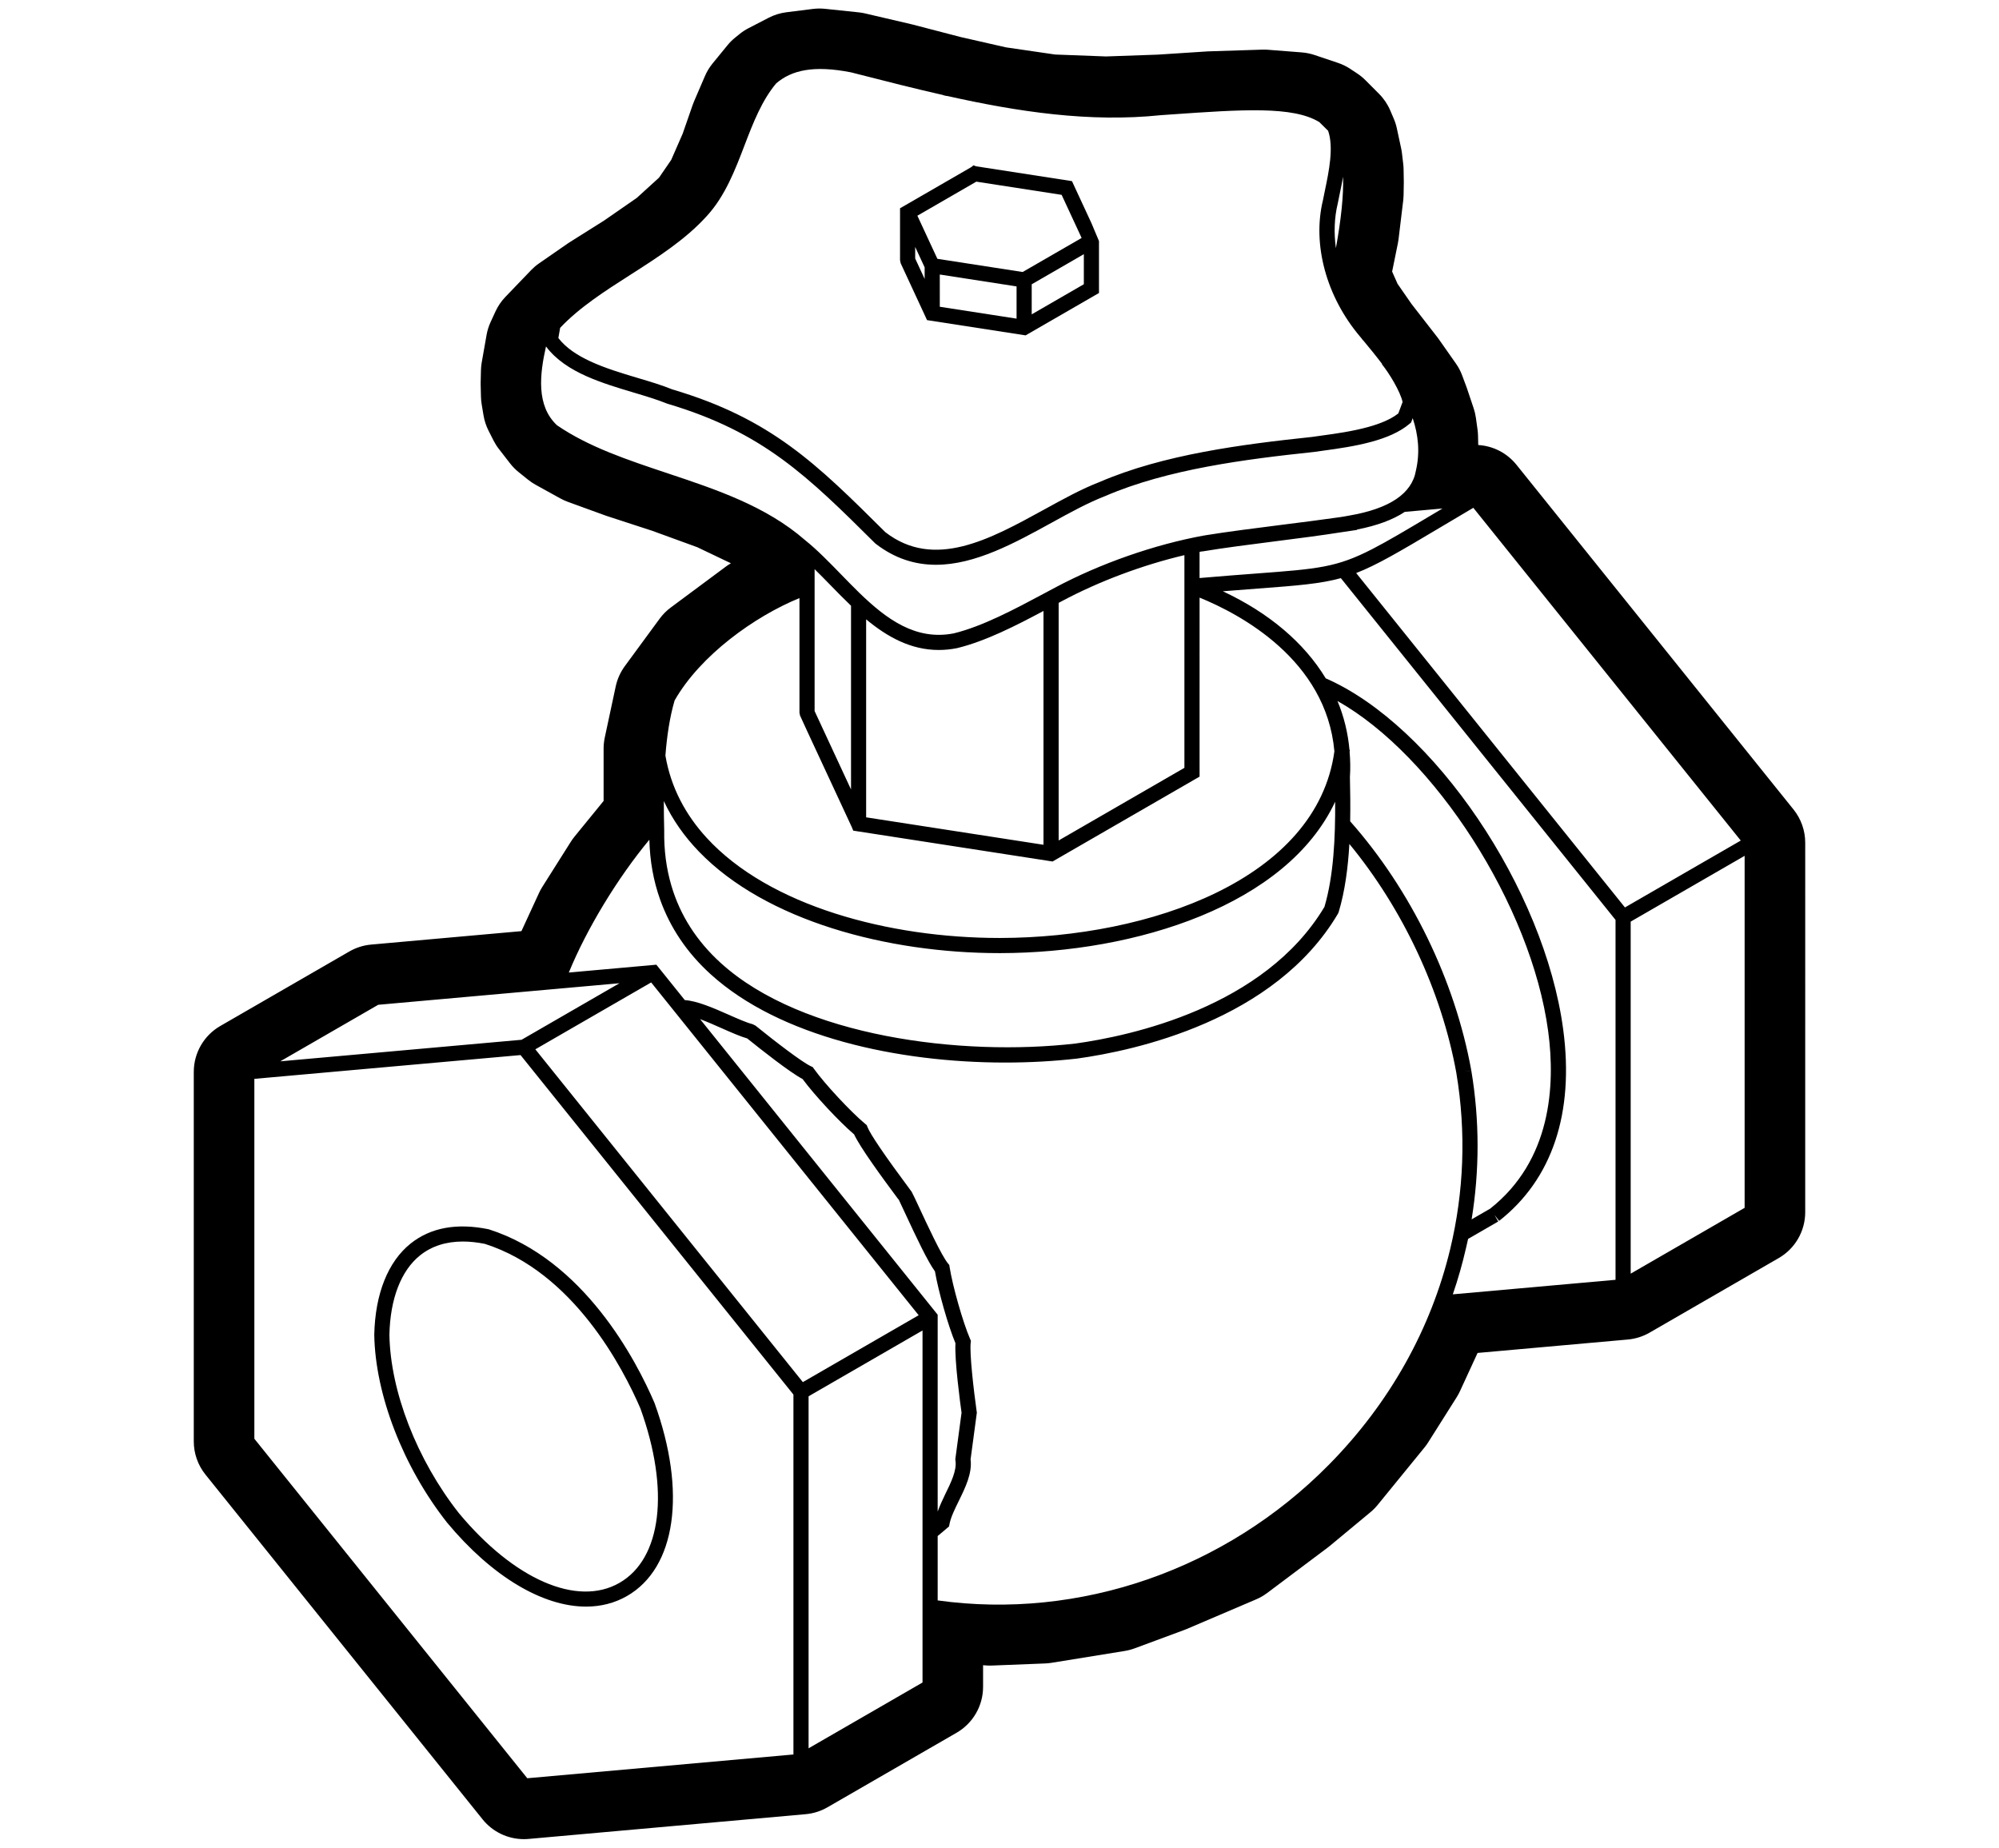 <svg xmlns="http://www.w3.org/2000/svg" viewBox="0 0 132 122"><path class="st0" d="M118.432,53.449l-4.574-5.69h0l-13.723-17.073c-0.625-0.777-1.544-1.244-2.523-1.302l-0.013-0.599
			c-0.002-0.138-0.014-0.276-0.032-0.413l-0.109-0.784c-0.03-0.215-0.08-0.426-0.149-0.632l-0.439-1.308
			c-0.012-0.037-0.025-0.072-0.039-0.108l-0.279-0.75c-0.104-0.28-0.244-0.545-0.416-0.789l-1.128-1.606
			c-0.02-0.028-0.04-0.055-0.06-0.083l-1.742-2.243l-0.921-1.328l-0.359-0.809l0.379-1.863c0.018-0.084,0.031-0.168,0.042-0.253
			l0.317-2.628c0.011-0.102,0.017-0.205,0.019-0.308l0.013-0.798c0.001-0.038,0.001-0.075,0-0.112l-0.013-0.785
			c-0.002-0.118-0.01-0.236-0.023-0.354l-0.084-0.708c-0.013-0.107-0.03-0.215-0.053-0.321L92.239,8.48
			c-0.047-0.221-0.115-0.436-0.204-0.644l-0.233-0.545c-0.175-0.41-0.426-0.782-0.741-1.097l-0.896-0.898
			c-0.168-0.168-0.353-0.319-0.551-0.45l-0.454-0.299c-0.252-0.167-0.526-0.3-0.813-0.396l-1.542-0.519
			c-0.273-0.091-0.556-0.149-0.843-0.172l-2.235-0.174c-0.112-0.009-0.225-0.013-0.338-0.01l-3.562,0.114
			c-0.034,0.001-0.068,0.003-0.103,0.005l-3.272,0.212l-3.419,0.12L69.673,3.6l-3.249-0.474L63.42,2.442l-3.161-0.823l-3.141-0.734
			c-0.138-0.032-0.278-0.056-0.42-0.07l-2.22-0.233c-0.267-0.028-0.535-0.025-0.801,0.008l-1.745,0.219
			c-0.409,0.051-0.805,0.174-1.17,0.362l-1.331,0.688c-0.216,0.111-0.419,0.244-0.606,0.397l-0.294,0.239
			c-0.183,0.148-0.35,0.315-0.498,0.498l-0.978,1.196c-0.207,0.252-0.377,0.533-0.506,0.833l-0.723,1.682
			c-0.033,0.077-0.063,0.154-0.09,0.233L45.08,8.824l-0.758,1.734l-0.805,1.173l-1.468,1.336l-2.157,1.495l-2.286,1.439
			c-0.043,0.027-0.086,0.056-0.128,0.085l-1.881,1.303c-0.181,0.125-0.35,0.268-0.503,0.424l-1.734,1.805
			c-0.265,0.279-0.482,0.6-0.643,0.949l-0.323,0.703c-0.119,0.26-0.206,0.532-0.258,0.813l-0.333,1.889
			c-0.025,0.157-0.04,0.316-0.044,0.475L31.74,25.24c-0.001,0.055-0.001,0.109,0,0.164l0.019,0.79
			c0.004,0.164,0.02,0.328,0.046,0.49l0.123,0.742c0.059,0.351,0.17,0.69,0.33,1.007l0.327,0.646
			c0.101,0.199,0.22,0.388,0.356,0.563l0.733,0.946c0.167,0.216,0.358,0.412,0.571,0.583l0.62,0.499
			c0.158,0.127,0.327,0.24,0.503,0.338L37,32.91c0.159,0.088,0.325,0.163,0.496,0.226l2.486,0.904
			c0.037,0.013,0.074,0.026,0.111,0.038l2.973,0.969l2.974,1.083l2.225,1.062c-0.115,0.066-0.226,0.139-0.332,0.218l-3.641,2.704
			c-0.281,0.208-0.528,0.457-0.735,0.739l-2.298,3.131c-0.292,0.399-0.497,0.855-0.601,1.338l-0.723,3.376
			c-0.051,0.241-0.077,0.486-0.077,0.732v3.455l-1.92,2.355c-0.089,0.109-0.171,0.224-0.247,0.343l-1.88,2.977
			c-0.082,0.129-0.155,0.264-0.219,0.404l-1.161,2.518l-9.923,0.887c-0.507,0.045-0.998,0.201-1.439,0.455l-8.523,4.921
			c-1.083,0.625-1.75,1.781-1.75,3.031v24.397c0,0.798,0.272,1.571,0.772,2.192l18.299,22.764c0.667,0.831,1.673,1.307,2.727,1.307
			c0.104,0,0.208-0.004,0.312-0.014l18.297-1.634c0.507-0.045,0.997-0.201,1.438-0.455l8.525-4.922
			c1.083-0.625,1.75-1.781,1.75-3.031v-1.429l0.121,0.011c0.153,0.014,0.306,0.018,0.46,0.012l3.518-0.139
			c0.141-0.006,0.281-0.02,0.42-0.042l4.828-0.781c0.224-0.036,0.443-0.094,0.656-0.172l3.273-1.212
			c0.054-0.02,0.107-0.041,0.16-0.063l4.596-1.962c0.258-0.11,0.501-0.25,0.726-0.419l3.998-2.999
			c0.046-0.035,0.091-0.07,0.136-0.107l2.686-2.229c0.174-0.145,0.334-0.306,0.477-0.481l3.091-3.791
			c0.089-0.109,0.172-0.224,0.247-0.343l1.88-2.977c0.082-0.13,0.155-0.265,0.219-0.404l1.161-2.52l9.922-0.886
			c0.507-0.045,0.998-0.201,1.438-0.455l8.525-4.923c1.083-0.625,1.75-1.78,1.75-3.031V55.642
			C119.204,54.845,118.931,54.071,118.432,53.449z M61.917,105.673v-3.026v-1.224c0.154-0.131,0.382-0.322,0.514-0.433l0.237-0.202
			l0.033-0.17c0.088-0.447,0.341-0.962,0.608-1.507c0.44-0.898,0.896-1.825,0.782-2.757l0.413-3.078l-0.01-0.068
			c-0.203-1.439-0.477-3.835-0.397-4.542l0.015-0.133l-0.053-0.122c-0.471-1.083-1.154-3.479-1.354-4.749l-0.021-0.138l-0.089-0.106
			c-0.418-0.498-1.407-2.63-1.938-3.775c-0.172-0.37-0.314-0.678-0.457-0.951l-0.107-0.145c-1.675-2.254-2.622-3.645-2.812-4.134
			l-0.047-0.12l-0.099-0.083c-0.961-0.799-2.673-2.639-3.393-3.645l-0.077-0.107l-0.12-0.055c-0.588-0.273-2.338-1.616-3.658-2.683
			l-0.196-0.097c-0.38-0.093-0.973-0.356-1.6-0.633c-1.028-0.457-2.075-0.903-2.871-0.955l-1.879-2.337l-2.318,0.208l-3.462,0.309
			c1.183-2.886,3.222-6.248,5.318-8.769c0.034,1.401,0.271,2.717,0.708,3.943c0.663,1.857,1.77,3.516,3.345,4.944
			c4.57,4.144,12.388,5.826,19.442,5.826c1.646,0,3.249-0.091,4.76-0.264c3.787-0.524,13.045-2.504,17.214-9.562l0.049-0.111
			c0.415-1.384,0.616-2.931,0.706-4.497c3.524,4.278,6.083,9.71,7.065,15.126l0,0c0,0,0,0.001,0,0.002c0,0.001,0,0.003,0,0.004l0,0
			c0.657,3.927,0.496,7.853-0.405,11.608c-1.26,5.248-3.975,10.159-8.013,14.25C80.907,103.652,71.279,106.976,61.917,105.673z
			 M40.541,64.954l0.367-0.033l-0.479,0.276l-5.692,3.287l-0.297,0.171l-8.833,0.789l-7.099,0.634l6.467-3.733L40.541,64.954z
			 M63.494,93.28l-0.413,3.081l0.011,0.072c0.101,0.646-0.296,1.456-0.681,2.239c-0.184,0.375-0.354,0.756-0.494,1.135V86.809
			L46.229,67.292c0.475,0.177,0.993,0.408,1.457,0.614c0.617,0.273,1.202,0.532,1.655,0.661c0.889,0.716,2.793,2.222,3.659,2.683
			c0.781,1.059,2.395,2.792,3.4,3.653c0.388,0.837,1.736,2.693,2.888,4.243l0.06,0.065c0.093,0.189,0.232,0.491,0.4,0.854
			c0.779,1.68,1.518,3.238,1.99,3.882c0.228,1.333,0.868,3.58,1.354,4.746C63.024,89.821,63.413,92.698,63.494,93.28z
			 M60.662,86.843l-7.648,4.416L35.35,69.285l1.753-1.013l2.548-1.471l3.347-1.932L60.662,86.843z M16.796,94.999V71.235
			l6.754-0.604l10.823-0.966l18.02,22.417v20.469v3.295l-17.575,1.569L16.796,94.999z M53.393,111.974V92.195l7.524-4.345v14.81
			v8.434l-7.524,4.344V111.974z M36.782,28.081c-1.386-1.289-1.142-3.372-0.729-5.202c0-0.001,0.001-0.002,0.001-0.003
			c0.66,0.883,1.622,1.501,2.697,1.977c0.978,0.432,2.04,0.754,3.044,1.053c0.811,0.241,1.576,0.469,2.27,0.75
			c6.334,1.877,9.262,4.788,13.739,9.233c1.302,1.01,2.647,1.403,4,1.403c2.589,0,5.208-1.441,7.616-2.765
			c1.247-0.687,2.425-1.334,3.562-1.773c4.109-1.774,9.254-2.431,13.774-2.91l0.659-0.092c0.957-0.131,2.099-0.292,3.17-0.587
			c0.949-0.261,1.843-0.627,2.496-1.185l0.098-0.084l0.106-0.284c0.366,1.094,0.494,2.25,0.211,3.466
			c-0.262,1.518-1.748,2.509-4.396,2.964c-0.172,0.03-0.334,0.064-0.517,0.09c-0.056,0.009-0.118,0.018-0.175,0.026
			c-1.156,0.165-2.437,0.328-3.687,0.485c-1.796,0.228-3.654,0.462-5.181,0.71l0.004,0.023c-0.003,0-0.006,0.001-0.009,0.001
			l-0.004-0.023c-3.283,0.595-6.884,1.854-9.878,3.454l-0.734,0.392c-1.887,1.009-4.025,2.153-5.938,2.62
			c-2.499,0.49-4.433-0.927-6.222-2.661c-0.41-0.397-0.813-0.812-1.213-1.224c-0.78-0.802-1.586-1.632-2.396-2.28
			c-2.563-2.234-5.854-3.332-9.037-4.394C41.42,30.362,38.875,29.514,36.782,28.081z M46.667,14.27L46.667,14.27
			C46.667,14.27,46.668,14.27,46.667,14.27c0.002-0.002,0.003-0.002,0.003-0.003h0c1.212-1.319,1.868-3.034,2.502-4.693
			c0.581-1.519,1.144-2.946,2.076-4.062c1.009-0.877,2.48-1.222,4.96-0.732l0.484,0.124c1.851,0.473,3.72,0.949,5.6,1.375
			l-0.002,0.009l0.231,0.053l0.002-0.009c4.682,1.049,9.431,1.765,14.139,1.272l0.648-0.045c4.735-0.331,8.066-0.563,9.809,0.503
			l0.581,0.575c0.38,1.098,0.052,2.674-0.213,3.947c-0.048,0.231-0.094,0.452-0.129,0.637c-0.714,2.929,0.226,6.379,2.453,9.007v0
			c0.025,0.03,0.052,0.062,0.078,0.093c0.039,0.05,0.078,0.106,0.116,0.152l0.006-0.005c0.415,0.499,0.843,1.021,1.257,1.567
			l-0.017,0.014c0.493,0.609,1.217,1.809,1.366,2.495l-0.282,0.754c-0.517,0.404-1.23,0.687-2.002,0.899
			c-1.011,0.279-2.125,0.437-3.054,0.563l-0.648,0.091c-4.573,0.484-9.808,1.154-14.027,2.977c-1.182,0.456-2.388,1.12-3.666,1.822
			c-3.563,1.959-7.246,3.986-10.476,1.489c-4.539-4.512-7.537-7.494-14.065-9.426c-0.692-0.283-1.481-0.518-2.316-0.766
			c-1.031-0.307-2.128-0.638-3.096-1.086c-0.856-0.397-1.611-0.885-2.115-1.542l0.118-0.672c1.271-1.352,2.985-2.447,4.644-3.507
			C43.421,16.997,45.271,15.814,46.667,14.27z M88.213,16.386c-0.137-1.007-0.106-2.01,0.124-2.954
			c0.039-0.204,0.084-0.42,0.131-0.646c0.074-0.354,0.152-0.729,0.22-1.115C88.723,12.897,88.565,14.445,88.213,16.386z
			 M114.948,55.501l-2.745,1.584l-4.903,2.832l-17.748-22.08c0.683-0.264,1.403-0.619,2.273-1.1
			c0.878-0.485,1.909-1.096,3.244-1.891c0.655-0.39,1.401-0.833,2.218-1.316L114.948,55.501z M53.791,42.364v-4.783
			c0.343,0.337,0.687,0.686,1.041,1.05c0.44,0.453,0.895,0.916,1.364,1.365v0.702v11.429c-0.151-0.325-0.32-0.688-0.511-1.099
			c-0.762-1.636-1.695-3.64-1.894-4.078V42.364z M57.195,40.896c1.381,1.146,2.933,2.021,4.791,2.021c0.39,0,0.793-0.038,1.21-0.121
			c1.889-0.46,3.893-1.487,5.709-2.456v15.439c-2.167-0.335-9.815-1.519-11.711-1.812V40.896z M69.906,39.806l0.217-0.116
			c2.458-1.313,5.333-2.384,8.087-3.035v14.045l-8.304,4.795V39.806z M79.21,36.439c0.054-0.011,0.108-0.022,0.162-0.033
			l0.001,0.008c1.423-0.238,3.159-0.459,4.838-0.673c1.508-0.192,3.059-0.391,4.361-0.598c0.305-0.043,0.598-0.087,0.883-0.131
			c0.05-0.008,0.106-0.016,0.156-0.023l-0.003-0.024c1.304-0.255,2.366-0.641,3.154-1.167l2.491-0.223
			c-0.233,0.139-0.478,0.284-0.695,0.414c-1.73,1.031-2.938,1.749-3.943,2.266c-2.352,1.211-3.572,1.307-7.631,1.611
			c-1.046,0.079-2.292,0.173-3.773,0.301V36.439z M52.791,39.491v3.322v4.244l0.036,0.185c0.044,0.11,0.611,1.332,1.951,4.21
			c0.733,1.575,1.407,3.021,1.457,3.135l0.108,0.259l0.277,0.043c0.575,0.089,12.573,1.945,12.709,1.967l0.175,0.028l9.708-5.605
			V39.46c2.663,1.083,8.364,4.099,8.902,10.148c-1.156,8.443-12.205,12.31-22.064,12.325c-0.019,0-0.038,0-0.057,0
			c-7.283,0-15.206-2.107-19.338-6.622c-1.398-1.527-2.36-3.331-2.716-5.422c0.1-1.289,0.282-2.525,0.607-3.637
			C46.248,43.263,49.842,40.693,52.791,39.491z M98.397,79.808l-0.766,0.442c-0.148,0.086-0.303,0.175-0.455,0.263
			c0.521-3.211,0.534-6.518-0.021-9.826l-0.493,0.083l0.492-0.089c-1.077-5.948-3.99-11.927-7.998-16.451
			c0.018-0.999,0.006-1.986-0.017-2.923c0.039-0.567,0.024-1.123-0.02-1.672c0.005-0.039,0.013-0.077,0.018-0.116l-0.026-0.003
			c-0.102-1.122-0.364-2.204-0.793-3.229c6.376,3.585,12.801,13.493,13.914,21.816C102.712,71.687,102.433,76.624,98.397,79.808z
			 M46.151,56.227c4.411,4.57,12.447,6.706,19.842,6.706c0.019,0,0.038,0,0.057,0c8.983-0.013,18.921-3.174,22.115-9.997
			c0.013,2.372-0.098,4.871-0.707,6.942c-3.964,6.64-12.826,8.525-16.448,9.026c-7.505,0.86-18.03-0.437-23.405-5.31
			c-1.608-1.458-2.699-3.17-3.272-5.118c-0.333-1.13-0.493-2.339-0.473-3.627c-0.017-0.649-0.026-1.304-0.026-1.957
			C44.405,54.122,45.192,55.232,46.151,56.227z M96.813,82.374c0.043-0.19,0.091-0.38,0.13-0.571
			c0.319-0.184,0.777-0.449,1.188-0.686l0.803-0.464l-0.25-0.433l0.309,0.393c3.505-2.75,4.968-7.122,4.23-12.641
			c-1.242-9.292-8.546-20.064-15.681-23.183c-1.417-2.338-3.731-4.315-6.795-5.748c0.857-0.069,1.629-0.127,2.311-0.179
			c2.633-0.197,4.126-0.315,5.482-0.688l18.139,22.566v20.469v3.295l-10.745,0.959C96.283,84.449,96.575,83.417,96.813,82.374z
			 M107.679,80.632V60.853l4.524-2.612l3-1.732v23.243l-7.524,4.345V80.632z"/>
		<path class="st0" d="M41.399,105.385c3.238-1.856,3.954-6.857,1.823-12.743l-0.011-0.027c-1.193-2.773-4.643-9.44-10.938-11.447
			c-2.1-0.432-3.834-0.115-5.156,0.939c-1.494,1.192-2.347,3.326-2.403,6.026c0.067,3.967,1.905,8.715,4.805,12.4
			c2.977,3.58,6.328,5.549,9.179,5.549C39.668,106.082,40.581,105.854,41.399,105.385z M30.297,99.905
			c-2.764-3.512-4.52-8.03-4.583-11.77c0.049-2.379,0.769-4.243,2.027-5.247c0.762-0.609,1.714-0.912,2.821-0.912
			c0.46,0,0.947,0.052,1.458,0.156c5.842,1.866,9.123,8.207,10.267,10.863c1.951,5.399,1.407,9.92-1.385,11.521
			C38.117,106.113,33.951,104.299,30.297,99.905z"/>
		<path class="st0" d="M60.175,18.893c0.431,0.928,0.906,1.951,0.926,1.997l0.113,0.247l6.51,1.007l4.845-2.798v-3.428l-0.502-1.193
			c-0.467-1.006-1.125-2.423-1.169-2.52l-0.112-0.245l-6.336-0.98l-0.162-0.064l-0.169,0.128c-0.067,0.04-2.007,1.16-3.301,1.907
			l-1.386,0.801v3.428l0.044,0.206C59.484,17.403,59.814,18.114,60.175,18.893z M60.432,17.068v-0.764l0.625,1.349
			c0,0.151,0,0.432,0,0.764L60.432,17.068z M62.057,18.126l5.07,0.785v2.128l-5.069-0.784c0-0.208,0-0.467,0-0.752
			C62.057,19.03,62.057,18.513,62.057,18.126z M71.569,18.768l-3.442,1.988v-1.985l3.442-1.988V18.768z M61.317,13.816
			c2.063-1.191,2.848-1.645,3.153-1.822l5.632,0.871c0.217,0.468,0.694,1.498,1.058,2.279l0.263,0.568l-3.894,2.248l-5.631-0.871
			l-1.321-2.846L61.317,13.816z"/></svg>